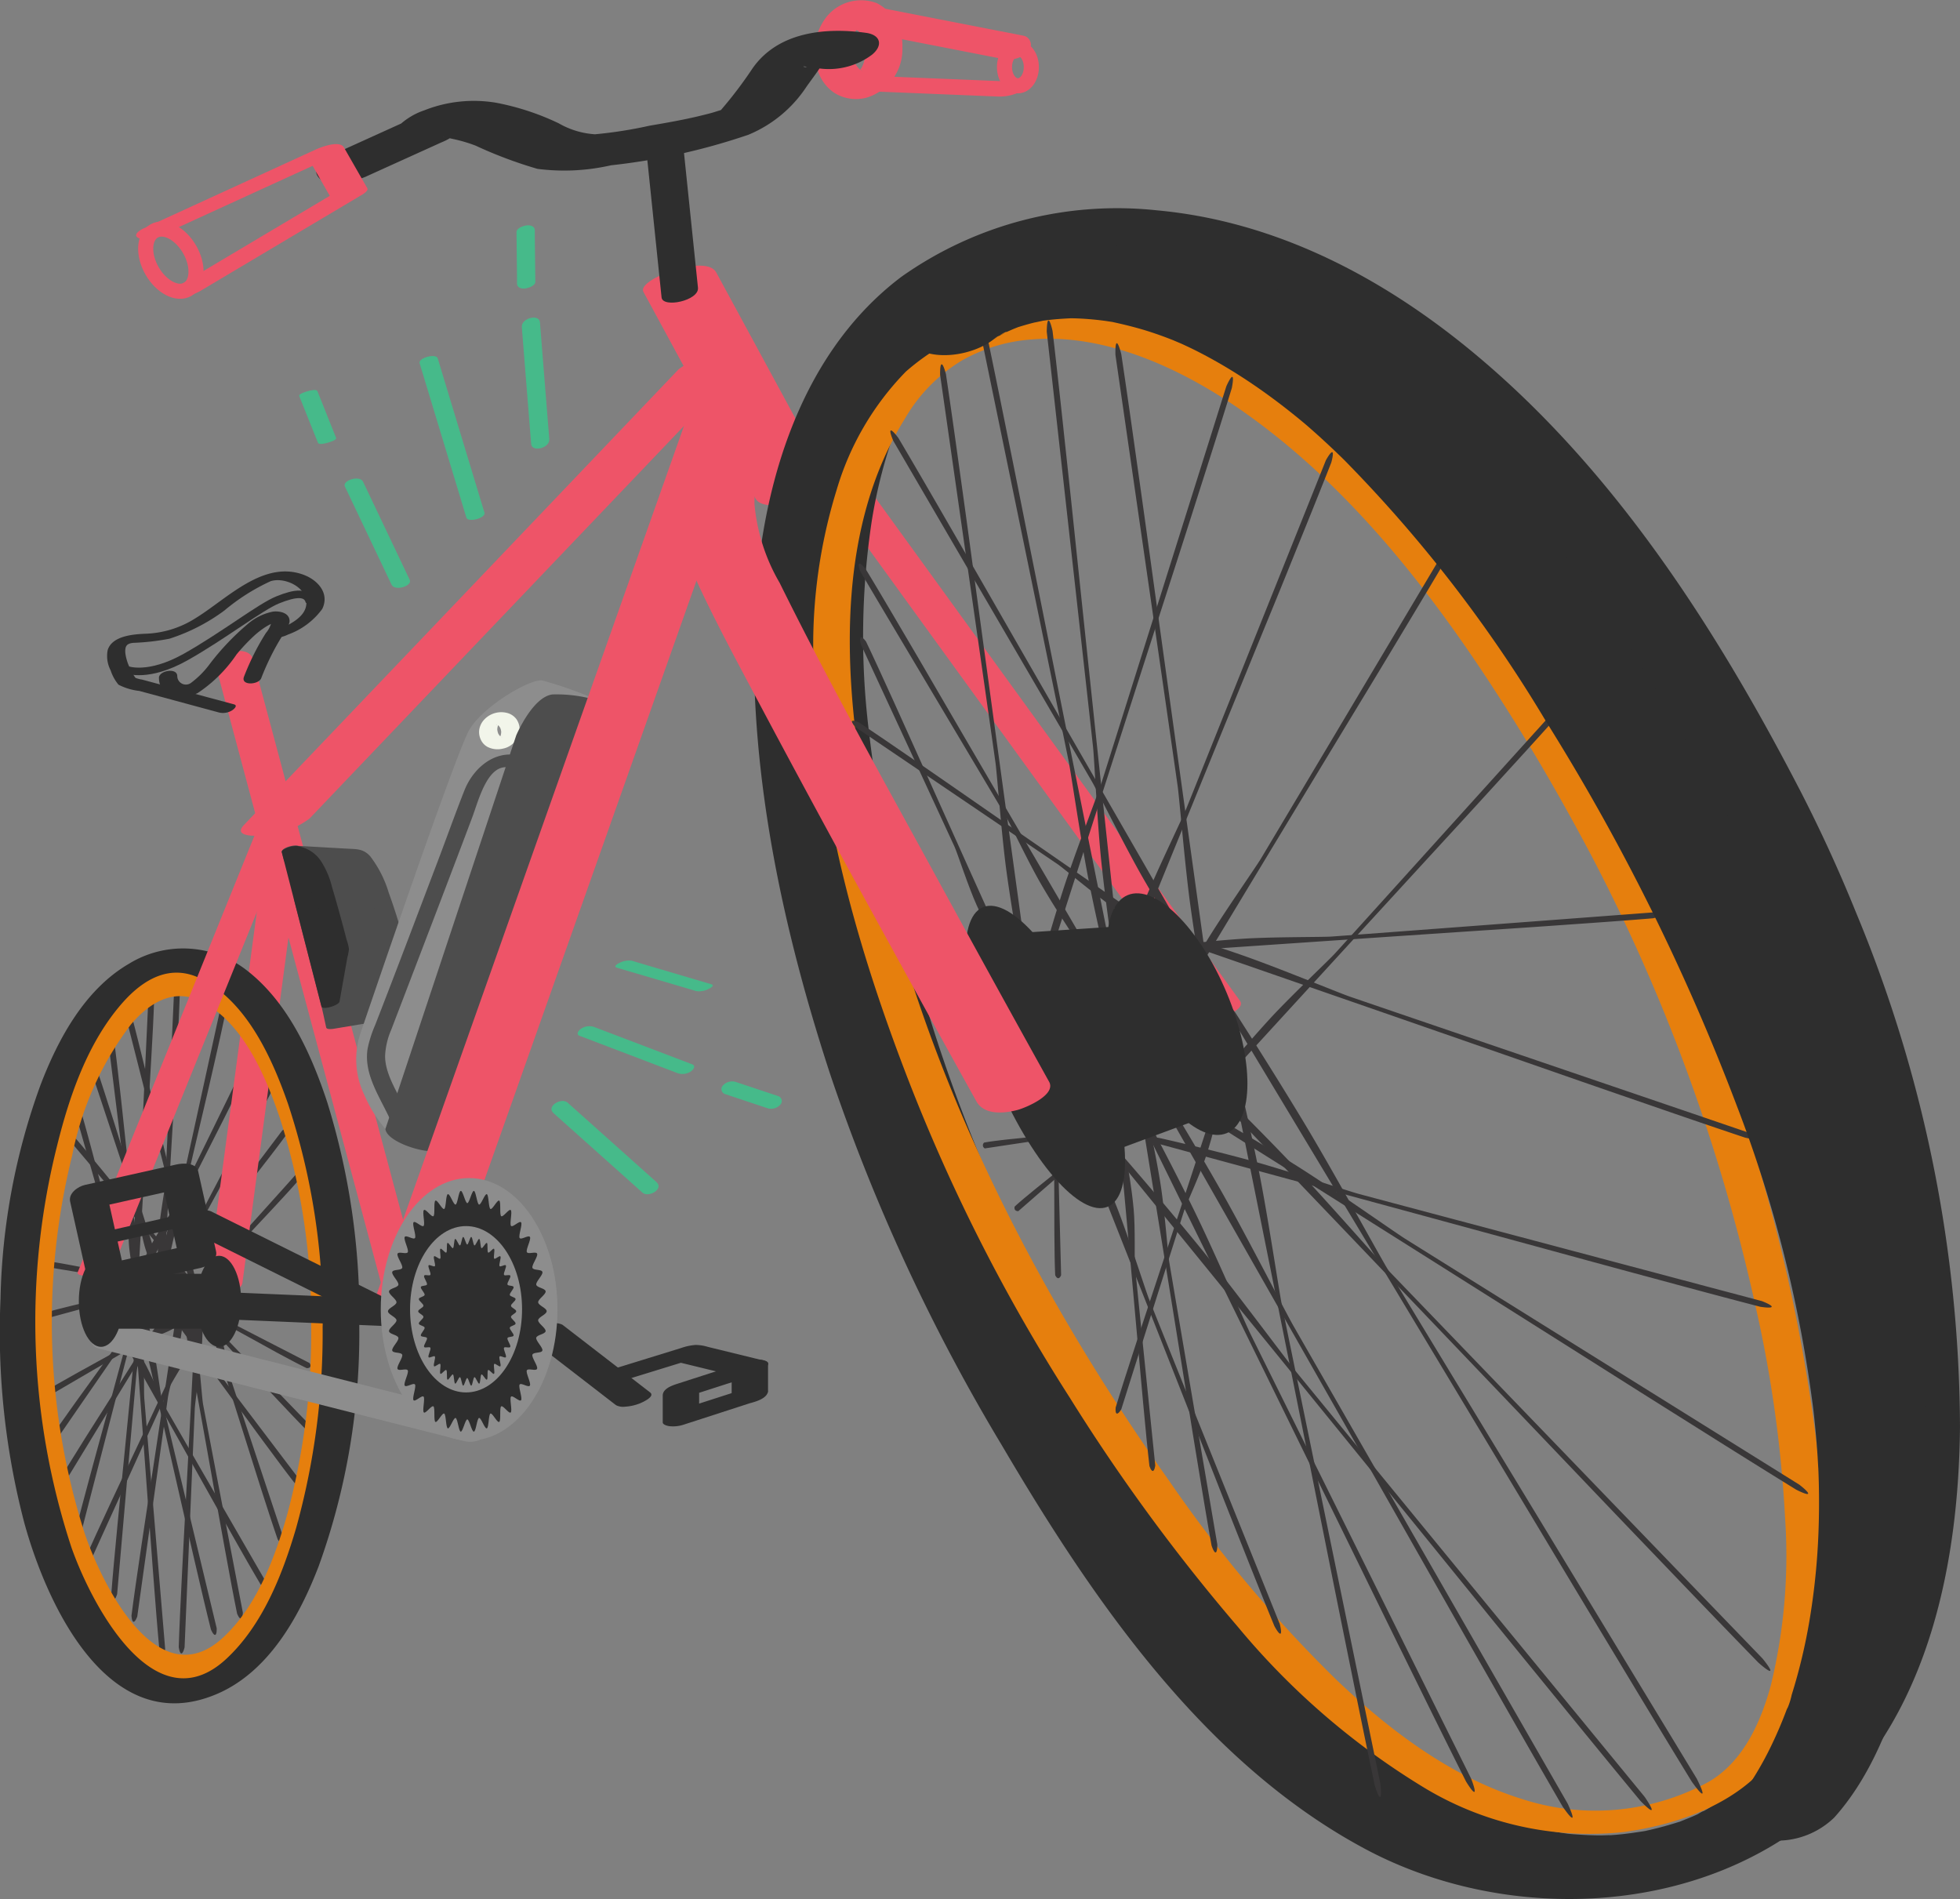 <svg xmlns="http://www.w3.org/2000/svg" xmlns:xlink="http://www.w3.org/1999/xlink" id="Group_165164" data-name="Group 165164" width="129.743" height="125.697" viewBox="0 0 129.743 125.697"><rect x="0" y="0" width="129.743" height="125.697" fill="#808080" stroke="none"/><defs><clipPath id="clip-path"><rect id="Rectangle_149097" data-name="Rectangle 149097" width="129.743" height="125.697" fill="none"></rect></clipPath></defs><g id="Group_165163" data-name="Group 165163" clip-path="url(#clip-path)"><path id="Path_23116" data-name="Path 23116" d="M65.885,38.962l8.458,11.669L87.831,69.239l3.105,4.285c.414.57,2.743-.214,2.25-.894Q88.958,66.8,84.729,60.961L71.241,42.353l-3.105-4.285c-.413-.57-2.742.214-2.25.894" transform="translate(-11.11 -6.393)" fill="#ee5468"></path><path id="Path_23117" data-name="Path 23117" d="M63.472,35.279,56.986,23.321q-.469-.864-.937-1.727c-.678-1.249-5.262.47-4.818,1.291l6.486,11.958q.469.864.937,1.727c.678,1.249,5.262-.47,4.818-1.291" transform="translate(-8.643 -3.571)" fill="#ee5468"></path><path id="Path_23118" data-name="Path 23118" d="M122.035,57a96.123,96.123,0,0,1,10.1,32.621,62.274,62.274,0,0,1,.093,14.911,41.43,41.43,0,0,1-1.322,6.532c-.286.977-.614,1.943-.992,2.888a17.757,17.757,0,0,1-1.131,2.379,22.214,22.214,0,0,1-1.548,2.437c-.258.352-.533.687-.806,1.027-.193.24.13-.146.138-.155-.089.1-.175.2-.266.293-.158.168-.316.335-.479.5q-.485.486-1.007.933c-.149.126-.3.248-.452.373-.545.456.462-.3-.128.1-.352.236-.7.475-1.066.693-.2.117-.4.219-.6.339-.3.185.372-.194.375-.193-.077-.025-.377.183-.447.216-.395.184-.8.336-1.2.5-.586.243.9-.279.087-.031-.37.115-.74.229-1.114.331q-.481.131-.967.242c-.89.2.411-.047-.254.059-.63.1-1.258.193-1.893.249-.268.023-.535.04-.8.057.875-.054-.074-.011-.28-.012-.613,0-1.223-.036-1.834-.081-.1-.007-.648-.06-.243-.017.377.04-.056-.007-.111-.016-.3-.046-.6-.09-.9-.145q-.894-.162-1.772-.4-.44-.116-.876-.249c-.121-.037-.725-.235-.324-.1-.622-.214-1.233-.464-1.835-.729a29.536,29.536,0,0,1-3.221-1.671,36.35,36.35,0,0,1-6.084-4.627,75.372,75.372,0,0,1-11.163-13.4A125.031,125.031,0,0,1,74.4,77.868a106.134,106.134,0,0,1-6.773-26.86,51.374,51.374,0,0,1,.209-13.691A32.656,32.656,0,0,1,69.53,30.9a16.91,16.91,0,0,1,1.137-2.481,22.975,22.975,0,0,1,1.692-2.692c.292-.4.6-.783.913-1.164-.341.416.093-.1.219-.239.193-.208.389-.414.591-.613.313-.308.648-.583.98-.869.431-.37-.4.288-.293.216s.191-.142.289-.209c.2-.135.4-.273.607-.4s.4-.237.6-.352c.849-.492-.794.365.012-.008.465-.215.934-.411,1.411-.6.761-.3-1.015.313-.106.037.289-.087.579-.175.871-.252.26-.068.522-.126.783-.188.695-.165-.716.124-.421.078.148-.023.294-.053.442-.077.608-.1,1.22-.163,1.835-.215.162-.014.8-.042.087-.012-.686.028-.133,0,.026,0,.352-.006.7-.01,1.056,0,.659.014,1.314.067,1.971.124.7.06-.641-.1-.134-.019.151.023.3.042.455.064q.581.087,1.157.2,1.08.212,2.14.509.572.16,1.138.342c.165.053.329.11.494.164-.752-.244-.016,0,.162.066q1.2.448,2.366.987a41.175,41.175,0,0,1,9.507,6.182,62.039,62.039,0,0,1,5.208,5.013,90.169,90.169,0,0,1,10.357,13.764c1.775,2.848,3.414,5.772,4.957,8.751.733,1.416,2.782,1.308,4.118.917.789-.231,3.829-1.461,3.108-2.853-5.522-10.658-12.27-21.186-21.6-28.925-6.021-4.993-13.081-8.7-20.956-9.422a24.729,24.729,0,0,0-16.9,4.395c-7.075,5.33-9.55,14.823-9.753,23.266-.24,10.015,1.92,20,5.018,29.479A125.178,125.178,0,0,0,76.488,98.528c5.979,10.163,13.369,20.977,24.041,26.671,9.431,5.032,22.442,4.5,30.547-2.925,6.814-6.246,8.719-16.183,8.8-25.031a89.453,89.453,0,0,0-6.906-34.1q-1.668-4.122-3.707-8.078c-.729-1.417-2.785-1.307-4.118-.917-.792.232-3.825,1.459-3.108,2.853" transform="translate(-10.134 -2.803)" fill="#2e2e2e"></path><path id="Path_23119" data-name="Path 23119" d="M116.124,60.575A119.745,119.745,0,0,1,127.17,90.811,82.884,82.884,0,0,1,129.1,104.69a36.33,36.33,0,0,1-.938,11.088c-.665,2.454-1.848,5.106-4.153,6.419a15.7,15.7,0,0,1-12.365,1.105c-4.661-1.454-8.723-4.533-12.221-7.856a88.582,88.582,0,0,1-11.1-13.2C78.537,88.407,70.785,72.662,68.012,55.809c-1.293-7.852-1.53-16.856,2.829-23.864A10.8,10.8,0,0,1,74.6,28.106a10.917,10.917,0,0,1,4.651-1.4c4.965-.412,10.1,2.016,14.182,4.916C101,37,106.757,44.8,111.574,52.609c1.64,2.661,3.178,5.383,4.643,8.143.428.8,2.756.007,2.222-1-5.084-9.575-11.111-19.132-19.309-26.367-4.61-4.068-10.194-7.6-16.449-8.2A15.151,15.151,0,0,0,70.9,28.836a18.771,18.771,0,0,0-4.577,7.815,34.848,34.848,0,0,0-1.491,12.431C65.192,58.253,67.8,67.3,71.1,75.813A118.238,118.238,0,0,0,81.736,96.727a124.771,124.771,0,0,0,11.138,15.188,49.151,49.151,0,0,0,12.3,10.629,21.192,21.192,0,0,0,13.261,2.957c3.631-.5,7.6-1.892,9.861-4.936,1.9-2.563,2.66-5.873,3.019-8.987a54.8,54.8,0,0,0-.278-12.95,112.785,112.785,0,0,0-8.928-31.281q-1.658-3.77-3.58-7.417c-.485-.918-2.839-.17-2.409.645" transform="translate(-10.937 -4.239)" fill="#e67f0d"></path><path id="Path_23120" data-name="Path 23120" d="M68.237,3.359A3.376,3.376,0,0,1,68.172,4a.763.763,0,0,0-.031.135c-.007-.14.041-.135.008-.047s-.074.205-.121.305c-.018.038-.039.076-.057.114-.089.194.113-.151.029-.042-.054.071-.1.146-.161.215a.827.827,0,0,0-.078.086c.009-.015.217-.185.083-.086-.028.021-.06.046-.087.069-.152.134.263-.131.081-.048-.267.121.258-.062.067-.015-.3.076.3-.022.044,0s.308.027.021,0c-.1-.011-.08-.079.126.035a1.206,1.206,0,0,0-.148-.056c-.093-.034-.045-.082.093.053a.819.819,0,0,0-.091-.058c-.03-.021-.06-.042-.088-.066s-.132-.149-.037-.024-.012-.015-.031-.037-.05-.061-.074-.092a2.289,2.289,0,0,1-.168-.255.992.992,0,0,0-.059-.111c.1.131.054.122.025.045-.035-.094-.071-.186-.1-.283s-.052-.2-.071-.3c-.008-.047-.014-.093-.022-.14-.033-.193,0,.173-.007-.043a3.926,3.926,0,0,1,.026-.585c.014-.106.037-.207.058-.311.029-.139-.081.219,0,.013.021-.052.037-.1.057-.155.037-.091.079-.176.121-.263s.08-.044-.047.067a.688.688,0,0,0,.068-.1c.052-.072.117-.134.169-.205.082-.113-.226.187-.063.065.037-.027.075-.055.109-.085.111-.1-.29.151-.1.065l.1-.047c0,.014-.336.1-.163.062a.76.76,0,0,0,.1-.027c-.3.114-.283.033-.172.031.047,0,.231,0,0-.008-.206-.007-.076,0-.024.007.225.023-.172-.066-.076-.023a.936.936,0,0,0,.1.037c.2.073-.123-.088-.047-.029a2.264,2.264,0,0,0,.221.164c.1.058-.125-.155-.055-.057.034.047.079.087.115.133a2.27,2.27,0,0,1,.17.252c.021.036.04.073.061.11.039.067-.079-.188,0,.013a2.842,2.842,0,0,1,.106.318,3.034,3.034,0,0,1,.07.342c0,.032.03.185.011.057s0,.142,0,.171a.948.948,0,0,0,1.13.854c.489-.047,1.324-.391,1.317-1.01A3.156,3.156,0,0,0,69,.212a2.934,2.934,0,0,0-3.532,1.174,3.765,3.765,0,0,0-.305,3.5A2.773,2.773,0,0,0,66.2,6.161a2.721,2.721,0,0,0,2.125.3A3.347,3.347,0,0,0,70.685,3.2a.946.946,0,0,0-1.13-.854c-.5.047-1.311.39-1.317,1.01" transform="translate(-10.949 0)" fill="#ee5468"></path><path id="Path_23121" data-name="Path 23121" d="M51.385,10.925q.473,4.562.946,9.125.069.657.136,1.313c.076.724,2.5.213,2.409-.645q-.473-4.563-.946-9.125l-.136-1.313c-.076-.724-2.5-.214-2.409.645" transform="translate(-8.674 -1.677)" fill="#2e2e2e"></path><path id="Path_23122" data-name="Path 23122" d="M28.5,12.092l4.434-2.009c.172-.078.344-.155.515-.234a3.807,3.807,0,0,0,1.316-.86c.165-.183-.12.109-.169.145.349-.262-.4.2-.451.224-.211.086-.438.1-.649.17.137-.048.216.049.116-.015-.129-.083.471.071.652.107a9.949,9.949,0,0,1,1.466.433,28.967,28.967,0,0,0,4.094,1.538,13.87,13.87,0,0,0,4.867-.234,42.342,42.342,0,0,0,9.1-2.022A8.49,8.49,0,0,0,57.633,6.16c.4-.567.857-1.15,1.206-1.746.042-.071.044-.022.032-.043q.347-.272-.5.256l-.727.206c-.066.078-.5-.093.122.021.261.047.532.066.795.1a4.753,4.753,0,0,0,3.406-.913c.744-.6.6-1.316-.389-1.452-2.709-.373-5.831-.064-7.518,2.359A27.577,27.577,0,0,1,52,7.667c-.148.165,0-.011.018.026,0-.013.241-.1-.032,0-.049.019-.347.135-.052.027s-.411.122-.527.154c-.283.078-.569.149-.854.218-1.051.251-2.046.429-3.3.642a28.786,28.786,0,0,1-3.617.569,5.5,5.5,0,0,1-2.4-.726,16.91,16.91,0,0,0-4.12-1.357,8.9,8.9,0,0,0-4.786.5A4.572,4.572,0,0,0,30.329,9.07l1.313-.858-4.949,2.243c-.544.247-2,.927-1.344,1.714.592.712,2.513.214,3.155-.077" transform="translate(-4.251 -0.415)" fill="#2e2e2e"></path><path id="Path_23123" data-name="Path 23123" d="M79.18,2.456,70.87.835,69.67.6a1.818,1.818,0,0,0-1.7.456.618.618,0,0,0,.288,1.073l8.31,1.622,1.2.234a1.816,1.816,0,0,0,1.7-.456.618.618,0,0,0-.288-1.073" transform="translate(-11.439 -0.094)" fill="#ee5468"></path><path id="Path_23124" data-name="Path 23124" d="M68.091,7.029l8.246.338,1.187.048a3.135,3.135,0,0,0,1.7-.456c.378-.239.336-.487-.136-.507l-8.245-.337-1.187-.049a3.135,3.135,0,0,0-1.7.456c-.378.239-.337.488.135.507" transform="translate(-11.428 -1.024)" fill="#ee5468"></path><path id="Path_23125" data-name="Path 23125" d="M12.724,17.4l9.934-4.548L24.1,12.2l-1.9.148q.774,1.353,1.546,2.706.14-.185.278-.371l-9.359,5.568-1.332.792c-.41.244-.278.515.148.554a3.042,3.042,0,0,0,1.7-.456l9.36-5.568,1.332-.792c.053-.032.351-.245.278-.372L24.6,11.7c-.291-.508-1.54-.018-1.9.148L12.767,16.4l-1.44.659c-.273.125-.759.457-.289.651a2.606,2.606,0,0,0,1.686-.3" transform="translate(-1.83 -1.937)" fill="#ee5468"></path><path id="Path_23126" data-name="Path 23126" d="M12.964,97.919s0,.1-.2.159c-.154.049-.183-.18-.183-.18s-.059-1.366.019-2.753c.065-1.16.436-3.1.456-3.474.033-.584.344-7.393.5-10.847.062-1.371.076-1.671.076-1.671s.091-.325.211-.318.175.34.175.34-.028,1.023-.135,2.908c-.024.437-.069,1.355-.156,2.776-.288,4.7-.763,13.06-.763,13.06" transform="translate(-2.12 -13.308)" fill="#393738"></path><path id="Path_23127" data-name="Path 23127" d="M10.978,99.134s-.042.082-.246.06c-.16-.018-.1-.234-.1-.234s.469-1.233,1.07-2.431c.5-1,1.585-2.573,1.746-2.894.254-.505,3.141-6.412,4.606-9.41l.709-1.45s.207-.252.315-.2.03.371.03.371-.417.9-1.234,2.523c-.19.378-.581,1.173-1.2,2.4-2.061,4.05-5.691,11.264-5.691,11.264" transform="translate(-1.793 -13.938)" fill="#393738"></path><path id="Path_23128" data-name="Path 23128" d="M14.651,98.326s.022.089-.15.2c-.134.09-.226-.111-.226-.111s-.437-1.229-.749-2.515c-.261-1.076-.447-2.952-.531-3.3-.131-.543-1.731-6.838-2.543-10.033l-.393-1.544s0-.323.114-.352.262.26.262.26.259.941.682,2.69c.1.406.311,1.254.624,2.576,1.035,4.369,2.909,12.124,2.909,12.124" transform="translate(-1.698 -13.618)" fill="#393738"></path><path id="Path_23129" data-name="Path 23129" d="M10.918,98.018s0,.094-.2.155c-.154.047-.183-.176-.183-.176s-.059-1.333.019-2.686c.065-1.132.436-3.026.456-3.39.033-.57.344-7.215.5-10.586.062-1.338.076-1.63.076-1.63s.091-.318.211-.311.175.332.175.332-.028,1-.135,2.839c-.024.427-.069,1.322-.156,2.709-.288,4.588-.763,12.745-.763,12.745" transform="translate(-1.774 -13.402)" fill="#393738"></path><path id="Path_23130" data-name="Path 23130" d="M10.8,98.9s.009.082-.175.168c-.145.066-.209-.125-.209-.125a23.7,23.7,0,0,1-.4-2.356c-.112-1-.042-2.72-.077-3.041-.057-.505-.783-6.372-1.152-9.349-.146-1.181-.179-1.44-.179-1.44s.041-.293.16-.306.224.263.224.263.128.879.309,2.507c.042.377.138,1.169.268,2.4C10,91.682,10.8,98.9,10.8,98.9" transform="translate(-1.453 -13.918)" fill="#393738"></path><path id="Path_23131" data-name="Path 23131" d="M11.994,98.862s.022.071-.144.185c-.13.089-.224-.068-.224-.068a19.423,19.423,0,0,1-.78-2.01c-.275-.867-.49-2.407-.578-2.685-.139-.436-1.819-5.5-2.671-8.066l-.413-1.242s-.009-.268.106-.3.263.188.263.188.269.754.716,2.162c.1.327.328,1.01.658,2.075,1.091,3.52,3.067,9.765,3.067,9.765" transform="translate(-1.213 -14.292)" fill="#393738"></path><path id="Path_23132" data-name="Path 23132" d="M9.558,100.4s.017.062-.157.16a.158.158,0,0,1-.216-.06,14.215,14.215,0,0,1-.605-1.741c-.2-.75-.286-2.082-.35-2.322-.1-.378-1.345-4.759-1.977-6.982L5.947,88.38s.013-.232.13-.263.244.163.244.163.2.653.529,1.872c.076.283.241.874.48,1.8.79,3.046,2.228,8.452,2.228,8.452" transform="translate(-1.004 -14.874)" fill="#393738"></path><path id="Path_23133" data-name="Path 23133" d="M14.007,100.463s.042.052-.075.214a.157.157,0,0,1-.224.032,15.378,15.378,0,0,1-1.317-1.391c-.513-.624-1.175-1.843-1.34-2.043-.258-.314-3.319-3.931-4.872-5.765l-.751-.888s-.089-.223,0-.3.3.055.3.055.474.531,1.306,1.546c.194.235.6.724,1.227,1.494,2.06,2.547,5.748,7.048,5.748,7.048" transform="translate(-0.91 -15.243)" fill="#393738"></path><path id="Path_23134" data-name="Path 23134" d="M11.622,101.939s.04.007.035.2c0,.153-.107.176-.107.176a5.942,5.942,0,0,1-1.183-.087,12.858,12.858,0,0,1-1.422-.537c-.247-.047-3.129-.524-4.592-.765l-.708-.116a.261.261,0,0,1-.1-.217c.022-.118.175-.163.175-.163s.436.053,1.232.2c.185.036.572.1,1.17.224,1.979.4,5.5,1.077,5.5,1.077" transform="translate(-0.598 -16.954)" fill="#393738"></path><path id="Path_23135" data-name="Path 23135" d="M11.191,102.287s.039-.01.116.17c.06.141-.023.205-.023.205a5.747,5.747,0,0,1-1.093.406,12.352,12.352,0,0,1-1.49.1c-.239.058-3.01.811-4.415,1.193l-.68.185s-.152-.037-.181-.155a.261.261,0,0,1,.089-.221s.411-.13,1.184-.32c.18-.044.554-.143,1.138-.278,1.932-.449,5.357-1.283,5.357-1.283" transform="translate(-0.577 -17.267)" fill="#393738"></path><path id="Path_23136" data-name="Path 23136" d="M13.143,104.312s.051-.028.185.118a.157.157,0,0,1,0,.219,11.773,11.773,0,0,1-1.389.933c-.614.345-1.78.7-1.977.81-.31.174-3.882,2.258-5.695,3.316l-.876.512s-.21.034-.269-.071.08-.267.08-.267.528-.329,1.527-.889c.232-.13.714-.408,1.472-.825,2.5-1.376,6.938-3.856,6.938-3.856" transform="translate(-0.525 -17.608)" fill="#393738"></path><path id="Path_23137" data-name="Path 23137" d="M11.115,102.5s.037-.052.224.02a.157.157,0,0,1,.091.2,14.355,14.355,0,0,1-.959,1.578c-.452.633-1.426,1.55-1.572,1.753-.228.32-2.82,4.077-4.135,5.985l-.636.922s-.188.138-.286.068-.029-.293-.029-.293.375-.575,1.109-1.6c.17-.239.522-.744,1.081-1.517,1.852-2.554,5.112-7.117,5.112-7.117" transform="translate(-0.64 -17.299)" fill="#393738"></path><path id="Path_23138" data-name="Path 23138" d="M12.541,102.814s.041-.065.236-.012c.153.041.091.218.091.218a20.368,20.368,0,0,1-1.054,1.935c-.494.787-1.548,1.977-1.706,2.229-.249.4-3.085,5.053-4.523,7.415l-.7,1.143s-.2.185-.3.121-.023-.326-.023-.326.411-.709,1.213-1.988c.186-.3.57-.923,1.182-1.884,2.022-3.179,5.585-8.85,5.585-8.85" transform="translate(-0.765 -17.35)" fill="#393738"></path><path id="Path_23139" data-name="Path 23139" d="M10.711,100.978s.024-.088.229-.106c.161-.014.145.207.145.207s-.208,1.29-.553,2.571c-.289,1.071-1.028,2.81-1.12,3.154-.145.54-1.771,6.843-2.6,10.042l-.4,1.547s-.152.286-.268.254-.1-.355-.1-.355.226-.951.7-2.692c.109-.4.33-1.253.692-2.564,1.194-4.338,3.28-12.057,3.28-12.057" transform="translate(-1.02 -17.028)" fill="#393738"></path><path id="Path_23140" data-name="Path 23140" d="M14.849,103.353s.041-.087.248-.073c.161.012.1.237.1.237s-.455,1.3-1.046,2.56c-.494,1.057-1.563,2.73-1.721,3.069-.249.534-3.081,6.767-4.518,9.929L7.22,120.6s-.205.27-.315.219-.035-.382-.035-.382.409-.944,1.211-2.662c.186-.4.57-1.238,1.182-2.531,2.024-4.277,5.586-11.9,5.586-11.9" transform="translate(-1.155 -17.434)" fill="#393738"></path><path id="Path_23141" data-name="Path 23141" d="M10.972,100.505s.011-.111.211-.18c.158-.053.174.217.174.217s-.018,1.6-.174,3.221c-.13,1.356-.61,3.617-.652,4.051-.066.683-.76,8.642-1.111,12.681-.14,1.6-.17,1.952-.17,1.952s-.109.378-.229.367-.155-.4-.155-.4.086-1.2.3-3.4c.049-.512.145-1.583.312-3.245.553-5.494,1.5-15.262,1.5-15.262" transform="translate(-1.496 -16.934)" fill="#393738"></path><path id="Path_23142" data-name="Path 23142" d="M13.709,102.444s.017-.111.22-.169c.16-.045.162.225.162.225s-.1,1.6-.34,3.207c-.2,1.346-.8,3.578-.861,4.01-.1.679-1.205,8.586-1.765,12.6-.222,1.592-.27,1.94-.27,1.94s-.129.372-.249.354-.134-.411-.134-.411.147-1.19.473-3.378c.076-.508.227-1.573.48-3.223.835-5.455,2.284-15.155,2.284-15.155" transform="translate(-1.768 -17.264)" fill="#393738"></path><path id="Path_23143" data-name="Path 23143" d="M10.422,101.32s-.01-.127.175-.24c.145-.088.21.211.21.211s.271,1.8.411,3.639c.116,1.542.052,4.162.09,4.656.059.777.813,9.816,1.2,14.4l.185,2.218s-.039.443-.16.452-.226-.423-.226-.423-.131-1.357-.321-3.862c-.044-.582-.143-1.8-.278-3.691-.449-6.253-1.283-17.364-1.283-17.364" transform="translate(-1.759 -17.06)" fill="#393738"></path><path id="Path_23144" data-name="Path 23144" d="M15.444,102.58s.006-.121.2-.2c.155-.066.183.224.183.224s.047,1.725-.042,3.479c-.075,1.467-.461,3.929-.485,4.4-.038.74-.4,9.351-.589,13.721-.073,1.734-.089,2.113-.089,2.113s-.094.413-.214.407-.172-.426-.172-.426.037-1.294.158-3.679c.028-.554.08-1.714.178-3.513.327-5.948.869-16.522.869-16.522" transform="translate(-2.404 -17.28)" fill="#393738"></path><path id="Path_23145" data-name="Path 23145" d="M10.468,102.266s-.027-.116.14-.25c.131-.1.236.163.236.163s.514,1.622.9,3.311c.326,1.411.622,3.85.726,4.3.165.712,2.147,8.975,3.153,13.168l.487,2.028s.022.417-.1.445-.281-.357-.281-.357-.316-1.237-.845-3.531c-.123-.533-.388-1.646-.781-3.379-1.3-5.728-3.643-15.9-3.643-15.9" transform="translate(-1.767 -17.217)" fill="#393738"></path><path id="Path_23146" data-name="Path 23146" d="M14.355,103.538s-.019-.106.156-.222c.137-.091.224.153.224.153s.406,1.475.684,3.007c.233,1.281.369,3.489.444,3.9.117.646,1.554,8.147,2.282,11.954.29,1.51.353,1.841.353,1.841s0,.377-.124.4-.257-.329-.257-.329-.234-1.124-.612-3.205c-.088-.484-.279-1.494-.558-3.066-.921-5.2-2.594-14.43-2.594-14.43" transform="translate(-2.423 -17.437)" fill="#393738"></path><path id="Path_23147" data-name="Path 23147" d="M9.151,105.531s-.049-.087.081-.249c.1-.127.255.06.255.06s.816,1.171,1.529,2.436c.6,1.057,1.374,2.969,1.565,3.307.3.534,3.861,6.7,5.667,9.831l.874,1.514s.106.336,0,.4-.337-.205-.337-.205-.551-.918-1.52-2.636c-.224-.4-.7-1.231-1.427-2.532-2.4-4.3-6.689-11.921-6.689-11.921" transform="translate(-1.543 -17.765)" fill="#393738"></path><path id="Path_23148" data-name="Path 23148" d="M16.053,103.52s-.026-.081.139-.2c.128-.095.229.085.229.085s.495,1.1.868,2.274c.312.977.59,2.707.69,3.021.157.494,2.056,6.21,3.02,9.111l.466,1.4s.02.3-.1.337-.273-.219-.273-.219-.3-.853-.81-2.443c-.118-.369-.372-1.14-.747-2.341-1.243-3.973-3.487-11.024-3.487-11.024" transform="translate(-2.71 -17.436)" fill="#393738"></path><path id="Path_23149" data-name="Path 23149" d="M12.514,103.183s-.047-.063.072-.226c.094-.129.238,0,.238,0a21.3,21.3,0,0,1,1.443,1.728c.564.764,1.3,2.207,1.485,2.452.284.385,3.649,4.824,5.355,7.076l.826,1.09s.1.259,0,.332-.316-.1-.316-.1-.52-.656-1.435-1.9c-.214-.288-.664-.887-1.35-1.829-2.266-3.111-6.323-8.619-6.323-8.619" transform="translate(-2.111 -17.37)" fill="#393738"></path><path id="Path_23150" data-name="Path 23150" d="M13.375,102.063s-.047-.05.057-.222a.158.158,0,0,1,.224-.042,16.488,16.488,0,0,1,1.455,1.352c.573.61,1.349,1.818,1.533,2.013.289.308,3.7,3.839,5.434,5.631l.838.866s.11.223.022.306-.3-.042-.3-.042-.526-.518-1.457-1.509c-.216-.23-.674-.707-1.371-1.46-2.306-2.49-6.431-6.891-6.431-6.891" transform="translate(-2.256 -17.179)" fill="#393738"></path><path id="Path_23151" data-name="Path 23151" d="M14.552,103.537s-.042-.022.017-.21a.159.159,0,0,1,.166-.13,7.983,7.983,0,0,1,1.267.531,17.327,17.327,0,0,1,1.4,1.056c.256.139,3.268,1.688,4.8,2.474l.739.38s.11.142.052.249-.236.091-.236.091-.461-.216-1.287-.663c-.191-.1-.6-.314-1.215-.657-2.047-1.135-5.7-3.12-5.7-3.12" transform="translate(-2.454 -17.42)" fill="#393738"></path><path id="Path_23152" data-name="Path 23152" d="M14.1,102.5s-.041.045-.214-.052a.158.158,0,0,1-.069-.21,12.794,12.794,0,0,1,1.081-1.36c.5-.537,1.529-1.262,1.69-1.433.251-.27,3.123-3.462,4.58-5.081l.7-.783s.194-.1.283-.022,0,.285,0,.285-.418.491-1.228,1.362c-.189.2-.577.63-1.194,1.282C17.7,98.649,14.1,102.5,14.1,102.5" transform="translate(-2.33 -15.789)" fill="#393738"></path><path id="Path_23153" data-name="Path 23153" d="M12.726,101.007s-.042.055-.229-.021a.159.159,0,0,1-.076-.216,16.648,16.648,0,0,1,1.116-1.66c.517-.666,1.6-1.629,1.761-1.843.261-.336,3.238-4.287,4.748-6.292l.731-.97s.2-.145.3-.071.006.308.006.308-.433.6-1.273,1.687c-.2.251-.6.782-1.238,1.594-2.115,2.686-5.845,7.483-5.845,7.483" transform="translate(-2.094 -15.178)" fill="#393738"></path><path id="Path_23154" data-name="Path 23154" d="M12.92,100.087s-.037.069-.236.031c-.156-.03-.1-.214-.1-.214a21.352,21.352,0,0,1,.95-2.048c.451-.839,1.444-2.13,1.588-2.4.228-.423,2.815-5.375,4.129-7.888l.635-1.216s.192-.2.3-.146.042.33.042.33-.372.752-1.107,2.115c-.17.317-.521.982-1.081,2.007-1.853,3.389-5.114,9.428-5.114,9.428" transform="translate(-2.122 -14.55)" fill="#393738"></path><path id="Path_23155" data-name="Path 23155" d="M13,98.191s-.021.09-.225.116c-.16.022-.151-.2-.151-.2s.162-1.312.463-2.622c.252-1.095.93-2.883,1.011-3.233.127-.552,1.534-6.99,2.247-10.256.283-1.3.344-1.579.344-1.579s.142-.3.26-.268.117.354.117.354-.194.971-.6,2.75c-.095.413-.287,1.28-.6,2.621C14.816,90.3,13,98.191,13,98.191" transform="translate(-2.131 -13.529)" fill="#393738"></path><path id="Path_23156" data-name="Path 23156" d="M23.732,58.909l9.727-10.2L48.953,32.468,52.5,28.754c.715-.75-.646-.742-1.114-.7a5.687,5.687,0,0,0-3.23,1.126l-9.727,10.2L22.931,55.623l-3.543,3.714c-.716.751.646.743,1.114.7a5.7,5.7,0,0,0,3.23-1.128" transform="translate(-3.238 -4.733)" fill="#ee5468"></path><path id="Path_23157" data-name="Path 23157" d="M42.068,106.322l5.069,3.914.724.559a1.053,1.053,0,0,0,.62.1,3.17,3.17,0,0,0,.939-.207c.162-.064,1.066-.456.7-.736l-5.069-3.914-.724-.559a1.052,1.052,0,0,0-.62-.1,3.16,3.16,0,0,0-.938.207c-.162.064-1.066.456-.7.736" transform="translate(-7.087 -17.788)" fill="#2e2e2e"></path><path id="Path_23158" data-name="Path 23158" d="M58.416,110.141l-3.99,1.285-.572.184,1.335.166V110l-1.073.811,3.989-1.285.573-.184-1.335-.166v1.779c0,.168.352.238.445.251a2.3,2.3,0,0,0,.89-.086c.375-.107,1.073-.327,1.073-.811v-1.778c0-.166-.353-.241-.445-.251a2.22,2.22,0,0,0-.89.085l-3.99,1.285-.572.185c-.37.119-1.074.323-1.074.811v1.778c0,.166.353.241.446.251a2.223,2.223,0,0,0,.89-.085L58.1,111.3l.573-.185a2.585,2.585,0,0,0,.813-.371c.113-.089.308-.266.26-.441-.115-.428-1.086-.246-1.335-.165" transform="translate(-8.91 -18.276)" fill="#2e2e2e"></path><path id="Path_23159" data-name="Path 23159" d="M49.545,109.411,53.8,108.1l-1.1.057,4.1,1a2.534,2.534,0,0,0,1.691-.281c.218-.115.824-.591.268-.727L55,107.23a2.9,2.9,0,0,0-.818-.129,3.7,3.7,0,0,0-.947.2l-2.161.668-1.769.546c-.276.086-1.179.337-1.085.77.089.408,1.119.187,1.324.124" transform="translate(-8.139 -18.079)" fill="#2e2e2e"></path><path id="Path_23160" data-name="Path 23160" d="M17.241,53.024l3.836,14.33Q24.138,78.781,27.2,90.208l1.411,5.266c.285,1.062,2.694.421,2.409-.646Q29.1,87.664,27.178,80.5q-3.06-11.428-6.118-22.855l-1.411-5.265c-.283-1.062-2.695-.421-2.408.645" transform="translate(-2.906 -8.75)" fill="#ee5468"></path><path id="Path_23161" data-name="Path 23161" d="M23.16,67.668l4.1.232s.7,0,1.547,2.165A38.523,38.523,0,0,1,30.2,74.472l-.851,4.252-3.247.541-.308-1.391Z" transform="translate(-3.91 -11.423)" fill="#4d4d4d"></path><path id="Path_23162" data-name="Path 23162" d="M22.651,67.876l2.721.154c.438.025.876.048,1.313.075.129.007.007-.007.011-.006a.975.975,0,0,1,.249.156,5.041,5.041,0,0,1,1.213,2.117c.383.995.709,2.013,1,3.038q.123.434.237.869a2.208,2.208,0,0,1,.061.24c.017.119.015-.056.014.029a6.669,6.669,0,0,1-.224,1.119q-.309,1.55-.619,3.1l.7-.347-3.247.541.5.088c-.744-3.35-1.667-6.66-2.522-9.983l-.416-1.616c-.077-.3-1.284.012-1.2.323l2.536,9.844c.15.581.272,1.169.4,1.755.035.156.406.1.5.087l3.247-.541c.166-.028.658-.133.7-.347l.569-2.842c.086-.431.219-.88.263-1.319a2.548,2.548,0,0,0-.175-.917c-.28-1.024-.6-2.039-.962-3.036a7.523,7.523,0,0,0-1.216-2.4c-.452-.521-.912-.485-1.55-.52l-3.326-.189a1.293,1.293,0,0,0-.851.229c-.157.139-.186.287.081.3" transform="translate(-3.786 -11.365)" fill="#4d4d4d"></path><path id="Path_23163" data-name="Path 23163" d="M18.817,96.488,22.062,72.15l.466-3.5c.035-.263-2.312-.075-2.409.645Q18.5,81.468,16.874,93.636l-.466,3.5c-.035.264,2.312.075,2.409-.645" transform="translate(-2.77 -11.57)" fill="#ee5468"></path><path id="Path_23164" data-name="Path 23164" d="M16.922,54.3,13.1,53.272l-2.256-.61a2.04,2.04,0,0,1-.473-.128c-.068-.042.095.073.034.01a2.143,2.143,0,0,1-.277-.481,3.138,3.138,0,0,1-.394-1.16c-.032-.46.09-.624.515-.672a15.7,15.7,0,0,0,2.4-.273,12.525,12.525,0,0,0,3.638-1.865,13.612,13.612,0,0,1,3.065-1.944c.948-.3,2.469.427,2.362,1.544-.086.9-1.229,1.365-1.934,1.72-.2.1-.311.248-.125.4s.677-.045.848-.131a4.831,4.831,0,0,0,2.269-1.7c.5-1.045-.309-1.918-1.258-2.265-2.667-.972-5.076,1.627-7.137,2.884a6.542,6.542,0,0,1-3.34,1.027c-.808.036-2.184.15-2.47,1.079a2.041,2.041,0,0,0,.194,1.342,2.863,2.863,0,0,0,.52.95,3.942,3.942,0,0,0,1.374.413l5.29,1.431A1.144,1.144,0,0,0,16.8,54.7c.11-.069.411-.322.125-.4" transform="translate(-1.438 -7.68)" fill="#2e2e2e"></path><path id="Path_23165" data-name="Path 23165" d="M20.817,100.852a45.982,45.982,0,0,1-1.623,12.55c-.806,2.8-1.99,5.935-4.168,7.977-4.353,4.082-8.062-3.5-9.2-6.846a45.963,45.963,0,0,1-.831-25.021,20.992,20.992,0,0,1,3.9-8.688c1.224-1.433,2.838-2.429,4.67-1.5,2.75,1.4,4.229,4.924,5.163,7.664a43.54,43.54,0,0,1,2.087,13.861c0,1.268,2.445.915,2.441-.179a45.837,45.837,0,0,0-1.936-13.767c-.972-3.046-2.414-6.364-5-8.385a6.218,6.218,0,0,0-7.1-.436C6.474,79.709,4.84,82.82,3.757,85.713A42.111,42.111,0,0,0,1.329,98.969,48.112,48.112,0,0,0,2.8,113.16c1.342,4.959,5.115,13.535,11.765,10.678,3.2-1.376,5.073-4.933,6.229-8.025a43.708,43.708,0,0,0,2.462-15.139c0-1.268-2.437-.917-2.441.179" transform="translate(-0.218 -13.028)" fill="#e67f0d"></path><path id="Path_23166" data-name="Path 23166" d="M44.529,55.571a25.592,25.592,0,0,0-3.866-1.391c-.85-.077-3.866,1.7-4.794,3.247S28.6,77.685,28.6,77.685a5.455,5.455,0,0,0,.309,3.943A8.764,8.764,0,0,0,30.3,83.87Z" transform="translate(-4.788 -9.145)" fill="#8d8d8d"></path><path id="Path_23167" data-name="Path 23167" d="M39.618,58a.99.99,0,0,1-.05.3l.037-.1a.909.909,0,0,1-.124.233l.074-.1a.809.809,0,0,1-.07.081c-.007.007-.028.021-.031.03,0-.015.121-.091.049-.045l-.043.03c-.06.042.08-.045.079-.045a.174.174,0,0,0-.047.022c-.048.026.176-.052.088-.032l-.041.011c.187-.062.147-.021.091-.017a.282.282,0,0,0-.053,0s.16.007.089,0c-.016,0-.037-.006-.053-.006-.046,0,.141.037.066.011-.033-.011-.066-.021-.1-.034l.115.05a.8.8,0,0,1-.177-.111l.085.072a.851.851,0,0,1-.2-.254l.047.093a.947.947,0,0,1-.092-.354l0,.1a.967.967,0,0,1,.049-.347l-.037.1a.91.91,0,0,1,.125-.233c-.025.033-.05.067-.074.1a.927.927,0,0,1,.07-.081c.007-.007.027-.02.031-.029,0,.015-.121.091-.049.045l.043-.03c.059-.042-.08.045-.08.045a.174.174,0,0,0,.047-.022c.048-.026-.175.052-.088.032l.041-.011c-.187.062-.147.021-.091.017a.271.271,0,0,0,.053,0s-.16-.007-.089,0a.382.382,0,0,0,.053,0c.046,0-.141-.037-.065-.01.032.011.066.021.1.034l-.114-.05a.776.776,0,0,1,.176.111l-.084-.072a.858.858,0,0,1,.2.254L39.53,57.7a.916.916,0,0,1,.092.353l0-.1c0,.016,0,.032,0,.048a.283.283,0,0,0,.137.269.667.667,0,0,0,.406.074.935.935,0,0,0,.454-.161c.087-.066.219-.175.218-.3a1.2,1.2,0,0,0-.2-.694,1.125,1.125,0,0,0-.556-.407,1.548,1.548,0,0,0-1.64.478,1.24,1.24,0,0,0-.283.665,1.193,1.193,0,0,0,.154.692,1.013,1.013,0,0,0,.43.408,1.476,1.476,0,0,0,.982.1,1.374,1.374,0,0,0,1.115-1.238.28.28,0,0,0-.137-.269.662.662,0,0,0-.406-.074.938.938,0,0,0-.455.161c-.089.067-.215.174-.217.3" transform="translate(-6.44 -9.572)" fill="#f2f5ea"></path><path id="Path_23168" data-name="Path 23168" d="M30.694,84.054,39.354,58s1.082-2.552,2.4-2.706a9.143,9.143,0,0,1,3.17.465L35.178,84.441s-.541,1.082-1.469,1.082-2.938-.7-3.016-1.469" transform="translate(-5.181 -9.329)" fill="#4d4d4d"></path><path id="Path_23169" data-name="Path 23169" d="M34.256,91.076q3.613-10.212,7.227-20.424,5.749-16.249,11.5-32.5L55.6,30.766c.293-.828-1.593-.546-1.933-.487-.712.124-2.521.482-2.82,1.327L43.616,52.03l-11.5,32.5L29.5,91.915c-.293.828,1.593.546,1.933.487.712-.124,2.521-.482,2.82-1.327" transform="translate(-4.975 -5.095)" fill="#ee5468"></path><path id="Path_23170" data-name="Path 23170" d="M39.458,60.2c-1.711-.512-3.192.76-3.785,2.265-.61,1.546-1.167,3.115-1.758,4.67-1.376,3.622-2.744,7.249-4.15,10.86a7.859,7.859,0,0,0-.494,1.542c-.274,1.652.746,3.125,1.424,4.566.237.5,1.425.148,1.2-.323-.536-1.139-1.485-2.483-1.47-3.764a4.9,4.9,0,0,1,.4-1.7q.63-1.641,1.258-3.282c1.378-3.6,2.759-7.2,4.116-10.807.421-1.119,1.041-3.7,2.551-3.251.49.146,1.421-.564.7-.779" transform="translate(-4.933 -10.143)" fill="#4d4d4d"></path><path id="Path_23171" data-name="Path 23171" d="M12.661,53.083c-.015,1.327,1.651,1.458,2.562,1.007A9.316,9.316,0,0,0,17.8,51.528a12.918,12.918,0,0,1,1.191-1.259,5.9,5.9,0,0,1,.7-.537c.119-.076.24-.142.364-.209.2-.111.022,0,.027-.041a1.723,1.723,0,0,1-.347.64q-.288.455-.546.928a17.069,17.069,0,0,0-.9,1.956c-.238.612.966.547,1.141.1a16.981,16.981,0,0,1,.9-1.955q.257-.473.545-.928a2.063,2.063,0,0,0,.427-.835c.053-.6-.641-.744-1.094-.688a3.634,3.634,0,0,0-1.67.82,16.818,16.818,0,0,0-2.489,2.611,5.975,5.975,0,0,1-1.278,1.294.57.57,0,0,1-.9-.451c.007-.584-1.209-.376-1.214.113" transform="translate(-2.137 -8.218)" fill="#2e2e2e"></path><path id="Path_23172" data-name="Path 23172" d="M10.136,52.328s1.391.541,3.866-.85,4.949-3.325,6.108-3.789,1.933-.542,2.088.155" transform="translate(-1.711 -7.99)" fill="none" stroke="#2e2e2e" stroke-miterlimit="10" stroke-width="0.5"></path><path id="Path_23173" data-name="Path 23173" d="M21.357,100.6A48.14,48.14,0,0,1,19.6,113.9c-.9,3.07-2.218,6.418-4.611,8.645-4.775,4.444-8.97-3.688-10.264-7.38a47.831,47.831,0,0,1-.941-26.6c.815-3.292,2.029-6.819,4.3-9.411,1.41-1.607,3.222-2.661,5.291-1.583,2.986,1.556,4.632,5.215,5.684,8.225a45.409,45.409,0,0,1,2.3,14.8c0,1.15,2.43.716,2.426-.236a47.319,47.319,0,0,0-2.125-14.655c-1.07-3.244-2.661-6.748-5.479-8.844a6.854,6.854,0,0,0-7.644-.318c-2.921,1.7-4.689,4.972-5.857,8.029A43.732,43.732,0,0,0,.034,98.732,49.893,49.893,0,0,0,1.6,113.517c1.475,5.4,5.591,14.415,12.752,11.362,3.443-1.467,5.482-5.163,6.753-8.487a45.289,45.289,0,0,0,2.676-16.023c0-1.15-2.423-.717-2.426.236" transform="translate(0 -12.752)" fill="#2e2e2e"></path><path id="Path_23174" data-name="Path 23174" d="M7.8,104.277l20.773.879,2.964.126a1.581,1.581,0,0,0,1.568-.74.755.755,0,0,0-.737-1.022l-20.773-.879-2.964-.126a1.582,1.582,0,0,0-1.568.74.755.755,0,0,0,.737,1.022" transform="translate(-1.183 -17.305)" fill="#2e2e2e"></path><path id="Path_23175" data-name="Path 23175" d="M18.177,65.556q-5.245,12.96-10.49,25.921l-1.5,3.693c-.175.432,2.123.216,2.378-.416l10.491-25.92q.747-1.846,1.494-3.693c.175-.433-2.122-.216-2.378.416" transform="translate(-1.044 -10.958)" fill="#ee5468"></path><path id="Path_23176" data-name="Path 23176" d="M23.16,67.668s1.313.077,1.933,2.011,1.314,4.716,1.314,4.716l-.618,3.479Z" transform="translate(-3.91 -11.423)" fill="#2e2e2e"></path><path id="Path_23177" data-name="Path 23177" d="M22.644,67.853c-.178-.012.07.017.123.037a2.125,2.125,0,0,1,.471.233,3.106,3.106,0,0,1,1.13,1.667c.46,1.373.819,2.787,1.179,4.188a2.237,2.237,0,0,1,.125.587,7.542,7.542,0,0,1-.194,1.09q-.207,1.165-.415,2.332.6-.162,1.2-.323-1.152-4.475-2.3-8.949l-.324-1.258c-.063-.247-1.27.066-1.2.323q1.153,4.473,2.3,8.949.162.627.324,1.258c.069.267,1.16-.069,1.2-.323l.309-1.741q.106-.6.213-1.2a2.723,2.723,0,0,0,.1-.544,3.222,3.222,0,0,0-.157-.618q-.2-.782-.416-1.562c-.175-.638-.354-1.274-.545-1.907a5.567,5.567,0,0,0-.741-1.736,2.256,2.256,0,0,0-1.6-.98,1.459,1.459,0,0,0-.852.229c-.178.131-.178.227.066.244" transform="translate(-3.787 -11.372)" fill="#2e2e2e"></path><ellipse id="Ellipse_6" data-name="Ellipse 6" cx="0.889" cy="1.237" rx="0.889" ry="1.237" transform="translate(66.492 3.204)" fill="none" stroke="#ee5468" stroke-miterlimit="10" stroke-width="1"></ellipse><path id="Path_23178" data-name="Path 23178" d="M14.508,19.586c.615,1.066.559,2.25-.126,2.645s-1.738-.148-2.353-1.214-.559-2.25.126-2.646S13.893,18.521,14.508,19.586Z" transform="translate(-1.958 -3.08)" fill="none" stroke="#ee5468" stroke-miterlimit="10" stroke-width="1"></path><path id="Path_23179" data-name="Path 23179" d="M18.612,103.011c0,1.666-.657,3.016-1.469,3.016s-1.47-1.35-1.47-3.016S16.331,100,17.144,100s1.469,1.35,1.469,3.016" transform="translate(-2.646 -16.88)" fill="#2e2e2e"></path><path id="Path_23180" data-name="Path 23180" d="M7.715,107.021l21.079,5.337,3.045.771a1.634,1.634,0,0,0,1.7-.456.745.745,0,0,0-.327-1.221l-21.08-5.337-3.044-.771a1.635,1.635,0,0,0-1.7.456.745.745,0,0,0,.327,1.221" transform="translate(-1.215 -17.772)" fill="#8d8d8d"></path><path id="Path_23181" data-name="Path 23181" d="M88.151,67.441a.532.532,0,0,1-.152.393c-.137.144-.232-.352-.232-.352s-.454-2.972-.78-6.022c-.273-2.549-.473-6.879-.56-7.7-.137-1.286-1.807-16.239-2.654-23.826-.337-3.011-.411-3.67-.411-3.67s0-.731.116-.745.269.7.269.7.268,2.243.712,6.388c.1.963.325,2.977.652,6.105,1.081,10.343,3.04,28.722,3.04,28.722" transform="translate(-14.072 -4.308)" fill="#393738"></path><path id="Path_23182" data-name="Path 23182" d="M82.944,69.942a.529.529,0,0,1-.3.3c-.183.075-.071-.414-.071-.414s.78-2.88,1.707-5.78c.775-2.424,2.331-6.433,2.581-7.211.391-1.222,4.872-15.467,7.147-22.695l1.1-3.5s.289-.666.4-.629-.037.747-.037.747-.655,2.144-1.916,6.085c-.293.914-.9,2.833-1.856,5.8-3.168,9.824-8.762,27.294-8.762,27.294" transform="translate(-13.933 -5.066)" fill="#393738"></path><path id="Path_23183" data-name="Path 23183" d="M89.093,71.134a.458.458,0,0,1-.306.239c-.184.05-.052-.384-.052-.384s.889-2.547,1.926-5.1c.866-2.13,2.569-5.627,2.847-6.31.437-1.075,5.453-13.6,8-19.96,1.01-2.522,1.23-3.074,1.23-3.074s.313-.578.426-.533-.067.678-.067.678-.736,1.888-2.144,5.351c-.327.8-1,2.491-2.075,5.1-3.535,8.631-9.783,23.987-9.783,23.987" transform="translate(-14.971 -6.079)" fill="#393738"></path><path id="Path_23184" data-name="Path 23184" d="M95.2,70.855a.565.565,0,0,1-.137.414c-.131.154-.246-.361-.246-.361s-.568-3.082-1.01-6.249c-.371-2.647-.736-7.151-.855-8-.187-1.336-2.43-16.86-3.568-24.737l-.551-3.81s-.033-.761.086-.779.3.726.3.726.355,2.329.957,6.632c.14,1,.44,3.091.887,6.34C92.542,51.772,95.2,70.855,95.2,70.855" transform="translate(-14.995 -4.614)" fill="#393738"></path><path id="Path_23185" data-name="Path 23185" d="M93.168,74.494a.436.436,0,0,1-.333.178c-.187.017,0-.377,0-.377s1.226-2.3,2.6-4.568c1.146-1.9,3.3-4.971,3.67-5.581.578-.958,7.239-12.144,10.619-17.82l1.634-2.745s.387-.5.491-.441-.16.64-.16.64-.984,1.689-2.847,4.778c-.432.717-1.332,2.223-2.743,4.549C101.43,60.8,93.168,74.494,93.168,74.494" transform="translate(-15.657 -7.282)" fill="#393738"></path><path id="Path_23186" data-name="Path 23186" d="M87.057,68.969a.593.593,0,0,1-.11.434c-.121.165-.269-.357-.269-.357s-.771-3.14-1.422-6.374c-.545-2.7-1.209-7.316-1.384-8.183-.274-1.363-3.541-17.212-5.2-25.253l-.8-3.889s-.084-.782.035-.806.344.73.344.73.509,2.376,1.394,6.771c.205,1.02.643,3.155,1.3,6.473,2.186,10.969,6.108,30.456,6.108,30.456" transform="translate(-13.14 -4.142)" fill="#393738"></path><path id="Path_23187" data-name="Path 23187" d="M80.56,68.164a.484.484,0,0,1-.144.375c-.133.14-.239-.323-.239-.323s-.519-2.771-.911-5.621c-.328-2.382-.624-6.437-.729-7.2-.165-1.2-2.163-15.168-3.177-22.256l-.49-3.427s-.021-.687.1-.7.285.65.285.65.318,2.1.852,5.967c.124.9.391,2.78.786,5.7C78.2,50.994,80.56,68.164,80.56,68.164" transform="translate(-12.638 -4.897)" fill="#393738"></path><path id="Path_23188" data-name="Path 23188" d="M90.975,68.661a.489.489,0,0,1,.009.4c-.071.18-.344-.21-.344-.21s-1.533-2.387-2.978-4.893c-1.209-2.1-3.021-5.762-3.409-6.434-.61-1.056-7.763-13.317-11.392-19.539l-1.755-3.009s-.28-.631-.175-.692.51.5.51.5,1.09,1.832,3.055,5.238c.456.791,1.417,2.444,2.893,5.018,4.881,8.511,13.587,23.619,13.587,23.619" transform="translate(-11.969 -5.787)" fill="#393738"></path><path id="Path_23189" data-name="Path 23189" d="M83.06,69.5a.328.328,0,0,1-.038.318c-.086.151-.3-.122-.3-.122s-1.148-1.691-2.2-3.487c-.88-1.5-2.139-4.168-2.422-4.65-.444-.757-5.67-9.534-8.322-13.987L68.5,45.415s-.188-.463-.084-.524.417.328.417.328.8,1.309,2.231,3.75c.332.567,1.034,1.75,2.108,3.6C76.721,58.67,83.06,69.5,83.06,69.5" transform="translate(-11.544 -7.577)" fill="#393738"></path><path id="Path_23190" data-name="Path 23190" d="M88.291,71.284s.1.07.071.283c-.024.168-.291.035-.291.035s-1.525-.887-3-1.906c-1.237-.853-3.174-2.505-3.571-2.779-.624-.43-7.919-5.372-11.621-7.879l-1.79-1.213s-.31-.3-.242-.4.461.082.461.082,1.105.727,3.115,2.113c.467.322,1.448.989,2.961,2.041,5,3.475,13.91,9.623,13.91,9.623" transform="translate(-11.451 -9.689)" fill="#393738"></path><path id="Path_23191" data-name="Path 23191" d="M78.037,71.246s.047.1-.093.263c-.11.125-.259-.1-.259-.1S76.9,70,76.222,68.5c-.565-1.25-1.283-3.468-1.464-3.868-.286-.631-3.671-7.938-5.389-11.646-.682-1.471-.831-1.793-.831-1.793s-.094-.386.016-.436.337.276.337.276.525,1.09,1.445,3.122c.214.472.667,1.458,1.355,2.994,2.273,5.081,6.347,14.1,6.347,14.1" transform="translate(-11.563 -8.567)" fill="#393738"></path><path id="Path_23192" data-name="Path 23192" d="M97.526,80.84a.394.394,0,0,1-.344.09c-.181-.027.059-.351.059-.351s1.516-1.858,3.166-3.662c1.38-1.509,3.9-3.877,4.342-4.36.7-.761,8.737-9.659,12.817-14.175L119.54,56.2s.446-.379.534-.3-.249.559-.249.559-1.194,1.348-3.437,3.8c-.52.569-1.606,1.766-3.3,3.612-5.612,6.1-15.559,16.97-15.559,16.97" transform="translate(-16.393 -9.434)" fill="#393738"></path><path id="Path_23193" data-name="Path 23193" d="M93.243,75.25a.379.379,0,0,1-.3-.173c-.109-.145.275-.213.275-.213s2.3-.3,4.657-.458c1.971-.136,5.315-.106,5.946-.15.994-.069,12.554-.94,18.421-1.382l2.837-.214s.564.034.573.155-.546.231-.546.231-1.735.15-4.939.371c-.744.052-2.3.167-4.72.327-8,.529-22.2,1.507-22.2,1.507" transform="translate(-15.686 -12.265)" fill="#393738"></path><path id="Path_23194" data-name="Path 23194" d="M91.588,74.129a.534.534,0,0,1-.293-.306c-.072-.185.419-.06.419-.06s2.9.859,5.807,1.867c2.435.842,6.456,2.51,7.236,2.78,1.228.425,15.533,5.3,22.792,7.772l3.511,1.2s.667.308.628.422-.755-.057-.755-.057-2.154-.714-6.111-2.084c-.918-.318-2.845-.977-5.828-2.016-9.864-3.439-27.407-9.515-27.407-9.515" transform="translate(-15.41 -12.445)" fill="#393738"></path><path id="Path_23195" data-name="Path 23195" d="M92.144,90.986a.529.529,0,0,1-.31-.284c-.084-.18.411-.088.411-.088s2.925.652,5.876,1.45c2.468.669,6.562,2.048,7.354,2.262,1.244.337,15.739,4.187,23.095,6.141l3.557.944s.682.259.651.377-.751,0-.751,0-2.182-.56-6.192-1.646c-.931-.253-2.883-.773-5.907-1.6-10-2.733-27.782-7.552-27.782-7.552" transform="translate(-15.5 -15.292)" fill="#393738"></path><path id="Path_23196" data-name="Path 23196" d="M95.632,85.951a.782.782,0,0,1-.194-.482c0-.224.473.214.473.214s2.77,2.7,5.5,5.547c2.281,2.383,5.94,6.583,6.671,7.348,1.15,1.2,14.583,15.132,21.4,22.2l3.3,3.418s.6.726.508.81-.787-.543-.787-.543-2.031-2.08-5.738-5.952c-.861-.9-2.669-2.778-5.461-5.705-9.232-9.679-25.667-26.857-25.667-26.857" transform="translate(-16.11 -14.417)" fill="#393738"></path><path id="Path_23197" data-name="Path 23197" d="M97.982,80.788a.929.929,0,0,1-.111-.558c.035-.235.441.358.441.358s2.328,3.6,4.587,7.352c1.888,3.135,4.85,8.559,5.456,9.564.953,1.581,12.092,19.938,17.745,29.253l2.734,4.5s.475.928.371.991-.7-.791-.7-.791-1.689-2.747-4.758-7.842c-.713-1.184-2.211-3.657-4.521-7.507-7.638-12.726-21.243-35.324-21.243-35.324" transform="translate(-16.52 -13.534)" fill="#393738"></path><path id="Path_23198" data-name="Path 23198" d="M96.106,89.009a.62.62,0,0,1-.249-.386c-.04-.2.455.058.455.058s2.9,1.664,5.78,3.479c2.41,1.518,6.34,4.3,7.113,4.786,1.216.766,15.4,9.61,22.6,14.1l3.481,2.17s.647.493.582.6-.787-.268-.787-.268-2.14-1.312-6.059-3.779c-.909-.574-2.819-1.766-5.773-3.635-9.765-6.175-27.14-17.119-27.14-17.119" transform="translate(-16.181 -14.947)" fill="#393738"></path><path id="Path_23199" data-name="Path 23199" d="M89.1,92.311a.816.816,0,0,1-.162-.505c.011-.226.462.261.462.261s2.6,2.984,5.155,6.118c2.134,2.62,5.531,7.206,6.215,8.046,1.076,1.322,13.648,16.651,20.028,24.43l3.085,3.761s.549.79.456.867-.756-.623-.756-.623-1.9-2.291-5.37-6.55c-.805-.989-2.5-3.055-5.108-6.274C104.478,111.2,89.1,92.311,89.1,92.311" transform="translate(-15.014 -15.487)" fill="#393738"></path><path id="Path_23200" data-name="Path 23200" d="M97.939,84.824a.671.671,0,0,1,.1-.468c.118-.178.276.392.276.392s.828,3.42,1.537,6.938c.593,2.942,1.339,7.957,1.529,8.9.3,1.484,3.85,18.731,5.653,27.483.715,3.474.872,4.232.872,4.232s.1.85-.022.874-.357-.8-.357-.8-.552-2.586-1.516-7.368c-.224-1.11-.7-3.434-1.421-7.044-2.383-11.936-6.655-33.141-6.655-33.141" transform="translate(-16.531 -14.234)" fill="#393738"></path><path id="Path_23201" data-name="Path 23201" d="M91.847,86.522A.815.815,0,0,1,91.77,86c.048-.222.413.335.413.335s2.08,3.378,4.084,6.9c1.675,2.942,4.275,8.034,4.812,8.978.844,1.484,10.736,18.709,15.754,27.449l2.428,4.227s.412.871.308.931-.644-.74-.644-.74-1.5-2.578-4.223-7.359c-.633-1.11-1.962-3.431-4.011-7.044-6.773-11.942-18.842-33.148-18.842-33.148" transform="translate(-15.489 -14.508)" fill="#393738"></path><path id="Path_23202" data-name="Path 23202" d="M90.668,88.708a.685.685,0,0,1-.022-.484c.069-.2.369.313.369.313s1.692,3.135,3.295,6.4c1.341,2.728,3.368,7.445,3.8,8.319.677,1.376,8.605,17.349,12.629,25.454,1.6,3.216,1.946,3.919,1.946,3.919s.315.806.207.86-.554-.69-.554-.69-1.207-2.391-3.385-6.824c-.506-1.029-1.572-3.182-3.209-6.531-5.415-11.072-15.072-30.735-15.072-30.735" transform="translate(-15.296 -14.885)" fill="#393738"></path><path id="Path_23203" data-name="Path 23203" d="M90.982,89.265a.331.331,0,0,1,.15-.285c.135-.111.232.223.232.223s.465,2.01.8,4.084c.283,1.735.5,4.7.594,5.26.143.874,1.875,11.04,2.755,16.2l.426,2.5s.008.5-.111.524-.271-.461-.271-.461-.278-1.524-.739-4.343c-.106-.655-.337-2.025-.678-4.153-1.125-7.039-3.161-19.541-3.161-19.541" transform="translate(-15.358 -15.016)" fill="#393738"></path><path id="Path_23204" data-name="Path 23204" d="M86.088,90.564a.42.42,0,0,1,.064-.363c.1-.155.3.221.3.221s1.053,2.29,2,4.68c.791,2,1.883,5.464,2.137,6.105.4,1.007,5.107,12.7,7.5,18.637.948,2.355,1.155,2.87,1.155,2.87s.158.594.045.638-.4-.5-.4-.5-.724-1.75-2.01-5c-.3-.755-.931-2.331-1.894-4.784-3.186-8.111-8.883-22.512-8.883-22.512" transform="translate(-14.529 -15.22)" fill="#393738"></path><path id="Path_23205" data-name="Path 23205" d="M89.34,92.828s-.009-.1.176-.2c.145-.076.209.161.209.161s.268,1.425.4,2.894c.113,1.228.044,3.322.081,3.716.057.619.793,7.816,1.166,11.467.148,1.449.181,1.766.181,1.766s-.041.355-.16.366-.225-.331-.225-.331-.128-1.079-.313-3.074c-.042-.464-.14-1.433-.271-2.94-.436-4.981-1.247-13.829-1.247-13.829" transform="translate(-15.081 -15.634)" fill="#393738"></path><path id="Path_23206" data-name="Path 23206" d="M95.271,88.406s.032-.1.242-.118c.164-.013.126.238.126.238s-.337,1.466-.811,2.921c-.4,1.216-1.315,3.187-1.442,3.577-.2.613-2.462,7.77-3.609,11.4-.455,1.441-.554,1.756-.554,1.756s-.182.323-.3.286-.071-.406-.071-.406.322-1.081.968-3.057c.15-.459.456-1.422.95-2.912,1.633-4.924,4.5-13.686,4.5-13.686" transform="translate(-14.998 -14.903)" fill="#393738"></path><path id="Path_23207" data-name="Path 23207" d="M83.928,87.94s0-.057.193-.1a.157.157,0,0,1,.194.1,11.553,11.553,0,0,1,.149,1.653c.006.7-.245,1.879-.244,2.1,0,.352.108,4.451.162,6.53.022.825.026,1.006.026,1.006s-.071.2-.191.2-.2-.2-.2-.2-.034-.615-.043-1.75c0-.263-.014-.816-.014-1.672,0-2.834-.036-7.869-.036-7.869" transform="translate(-14.167 -14.826)" fill="#393738"></path><path id="Path_23208" data-name="Path 23208" d="M86.153,90.8s.027-.022.171.111c.112.1.074.188.074.188a4.438,4.438,0,0,1-.7.748,9.74,9.74,0,0,1-1.16.615c-.167.136-2.061,1.785-3.021,2.622-.382.332-.465.406-.465.406a.259.259,0,0,1-.217-.073.254.254,0,0,1-.028-.226s.273-.261.81-.7c.125-.1.382-.323.791-.649,1.355-1.083,3.74-3.037,3.74-3.037" transform="translate(-13.639 -15.328)" fill="#393738"></path><path id="Path_23209" data-name="Path 23209" d="M84.218,90.172s.03,0,.075.186c.036.148-.031.2-.031.2a3.279,3.279,0,0,1-.843.233,7.236,7.236,0,0,1-1.12-.134c-.183.021-2.3.335-3.377.5l-.52.077a.232.232,0,0,1-.044-.384s.317-.066.906-.133c.136-.016.422-.056.868-.1,1.473-.145,4.087-.44,4.087-.44" transform="translate(-13.213 -15.221)" fill="#393738"></path><path id="Path_23210" data-name="Path 23210" d="M77.877,25.789c.165-.126.346-.23.519-.344.305-.2.866-.391-.5.278.126-.062.248-.136.372-.2.291-.15.588-.288.889-.417.166-.071.335-.135.5-.2.789-.32-1.151.375-.29.1.434-.136.866-.267,1.308-.372.249-.06.5-.1.751-.16-1.386.32-.615.1-.091.034.588-.079,1.177-.117,1.769-.145.679-.032-.372,0-.374,0,.153.006.308,0,.46.006q.532.012,1.063.057c.334.027.667.063,1,.107.172.023.343.052.515.076.826.116-.768-.165-.062-.013.791.17,1.573.36,2.346.6q.591.186,1.17.4c.179.066.356.135.533.205.128.051.971.415.469.19s.224.106.346.163q.317.147.629.3.687.343,1.356.719c.969.544,1.91,1.139,2.824,1.772,1.022.708,2.009,1.465,2.966,2.259q.161.133.32.268c-.42-.353-.045-.039.058.052.244.215.49.431.731.649q.84.761,1.651,1.557A91.452,91.452,0,0,1,114.5,51.081a144.09,144.09,0,0,1,12.6,25.385A86.439,86.439,0,0,1,132.176,96.6q.116,1,.2,2.013.045.541.081,1.083c.012.183.062,1.122.041.642q.086,1.88.037,3.764a45.616,45.616,0,0,1-.6,6.373,37.064,37.064,0,0,1-1.194,5.013,4.526,4.526,0,0,1-.336,1.006c.416-.647.1-.283-.007,0-.062.167-.127.334-.193.5q-.34.857-.736,1.691a22.1,22.1,0,0,1-1.333,2.42c-.158.247-.33.484-.494.727-.29.434.583-.725.242-.326-.052.061-.1.127-.151.19-.037.047-.076.094-.116.138a1.8,1.8,0,0,0,.839,3.133,5.423,5.423,0,0,0,5.109-1.369c2.725-3.037,4.21-7.367,5.133-11.242,2.6-10.909.613-22.663-2.76-33.166a140.3,140.3,0,0,0-11.733-25.985,107.723,107.723,0,0,0-14.249-20.246c-6.128-6.637-14.138-12.82-23.511-13.368a21.173,21.173,0,0,0-13.11,3.255c-.044.031-.088.062-.131.095-1.095.84-1.991,2.425-.484,3.377,1.431.906,3.873.454,5.156-.529" transform="translate(-12.141 -3.3)" fill="#2e2e2e"></path><path id="Path_23211" data-name="Path 23211" d="M85.465,80.766c2.28,5.474,2.656,10.525.839,11.283s-5.138-3.068-7.418-8.542-2.656-10.525-.839-11.283,5.138,3.068,7.418,8.542" transform="translate(-12.98 -12.176)" fill="#2e2e2e"></path><path id="Path_23212" data-name="Path 23212" d="M96.1,77.762c1.812,4.35,1.808,8.491-.009,9.248s-4.759-2.157-6.571-6.507-1.808-8.491.009-9.247,4.759,2.156,6.571,6.507" transform="translate(-14.883 -12.008)" fill="#2e2e2e"></path><path id="Path_23213" data-name="Path 23213" d="M79.536,74.281l9.153-.613,6.269,12.048-9.742,3.609Z" transform="translate(-13.426 -12.436)" fill="#2e2e2e"></path><path id="Path_23214" data-name="Path 23214" d="M56.527,34.192c-2.75,2.7-2.666,6.822-1.13,10.116,1.246,2.671,2.659,5.271,4.041,7.874C63.2,59.264,67.059,66.294,70.93,73.316Q72.36,75.91,73.8,78.5c.517.931,1.839.811,2.735.571.489-.131,2.574-.976,2.083-1.862q-3.723-6.705-7.4-13.438c-3.545-6.487-7.162-12.958-10.438-19.587a12.568,12.568,0,0,1-1.666-5.206,6.6,6.6,0,0,1,.707-3.091,8.4,8.4,0,0,1,.547-.843c.337-.48-.106.085.027-.047.708-.695.545-1.5-.46-1.72a4.14,4.14,0,0,0-3.406.913" transform="translate(-9.171 -5.606)" fill="#ee5468"></path><path id="Path_23215" data-name="Path 23215" d="M13.823,97.992,8.515,99.178l-.758.17,1.415.462q-.588-2.639-1.179-5.277Q7.5,95.086,7,95.639l5.309-1.186.758-.17-1.416-.462q.591,2.639,1.18,5.277c.126.563.984.591,1.414.462.462-.139,1.125-.523.994-1.107q-.59-2.639-1.179-5.277c-.131-.583-.992-.556-1.416-.462L7.336,93.9l-.758.169c-.47.1-1.119.548-.994,1.107q.59,2.639,1.179,5.277c.131.584.994.556,1.416.462l5.308-1.186.757-.17c.455-.1,1.142-.554.994-1.107-.155-.581-.969-.562-1.414-.462" transform="translate(-0.94 -15.642)" fill="#2e2e2e"></path><path id="Path_23216" data-name="Path 23216" d="M7.951,98.671l5.076-1.15.723-.164c.239-.054,1.2-.342,1.1-.723s-1.115-.123-1.312-.078L8.46,97.706l-.723.165c-.239.054-1.2.342-1.1.723s1.114.122,1.312.077" transform="translate(-1.119 -16.277)" fill="#2e2e2e"></path><path id="Path_23217" data-name="Path 23217" d="M14.058,97.286l12.122,6.027,1.718.854a2.05,2.05,0,0,0,1.563-.093c.114-.042,1.116-.553.7-.761L18.037,97.287l-1.718-.854a2.052,2.052,0,0,0-1.563.092c-.113.043-1.115.554-.7.761" transform="translate(-2.356 -16.258)" fill="#2e2e2e"></path><path id="Path_23218" data-name="Path 23218" d="M42.021,102.5c0,4.8-2.619,8.688-5.849,8.688s-5.85-3.889-5.85-8.688,2.619-8.688,5.85-8.688,5.849,3.889,5.849,8.688" transform="translate(-5.118 -15.835)" fill="#8d8d8d"></path><path id="Path_23219" data-name="Path 23219" d="M41.4,102.8c0,.211-.554.386-.565.593s.516.519.495.724-.588.241-.622.442.453.643.409.839-.607.089-.662.28.377.746.312.929-.608-.064-.682.11.291.831.207,1-.593-.216-.685-.062.2.892.1,1.033-.56-.361-.669-.232.1.928-.016,1.043-.514-.5-.635-.4,0,.941-.128,1.025-.453-.618-.583-.55-.1.928-.238.979-.379-.724-.515-.689-.2.888-.342.905-.3-.809-.435-.809-.3.825-.434.809-.207-.872-.342-.905-.383.74-.515.689-.109-.912-.239-.979-.458.633-.583.55-.008-.926-.128-1.026-.521.51-.636.4.093-.915-.015-1.043-.569.372-.669.231.19-.879.1-1.033-.6.227-.685.062.283-.82.207-.995-.617.074-.682-.11.367-.738.313-.929-.617-.081-.662-.28.443-.634.409-.838-.6-.235-.622-.442.506-.515.495-.725-.565-.381-.565-.592.554-.386.565-.593-.517-.519-.495-.724.588-.241.622-.442-.453-.643-.409-.839.607-.089.662-.28-.377-.746-.312-.929.608.064.682-.11-.291-.831-.207-1,.592.216.685.062-.2-.892-.1-1.033.56.361.669.232-.1-.928.016-1.043.514.5.634.4,0-.941.129-1.025.453.618.583.55.1-.928.239-.979.379.724.515.689.2-.888.342-.905.3.809.434.809.3-.825.435-.809.207.872.342.905.383-.74.515-.689.109.912.239.979.458-.633.583-.55.007.926.128,1.026.52-.51.635-.4-.092.915.016,1.043.569-.372.669-.231-.19.879-.1,1.033.6-.227.686-.062-.283.82-.207.995.617-.074.682.11-.367.738-.313.929.617.081.662.28-.443.634-.409.838.6.235.622.442-.506.515-.495.725.565.381.565.592" transform="translate(-5.213 -16.009)" fill="#2e2e2e"></path><path id="Path_23220" data-name="Path 23220" d="M40.07,103.142c0,3.041-1.661,5.505-3.707,5.505s-3.707-2.465-3.707-5.505,1.66-5.505,3.707-5.505,3.707,2.464,3.707,5.505" transform="translate(-5.512 -16.482)" fill="#8d8d8d"></path><path id="Path_23221" data-name="Path 23221" d="M39.794,103.423c0,.131-.342.239-.349.366s.319.321.305.447-.363.15-.384.273.28.4.253.518-.374.055-.408.173.233.461.192.574-.375-.04-.421.068.18.513.128.614-.366-.133-.423-.038.122.55.06.638-.347-.223-.413-.144.062.574-.01.645-.318-.307-.392-.245,0,.582-.079.633-.28-.382-.361-.34-.064.574-.147.605-.234-.447-.318-.426-.126.549-.211.559-.183-.5-.268-.5-.185.51-.268.5-.128-.538-.211-.559-.236.456-.318.426-.067-.563-.147-.605-.283.391-.36.34,0-.572-.08-.633-.321.315-.392.244.057-.565-.009-.645-.351.231-.413.144.117-.544.06-.638-.372.14-.423.038.174-.506.127-.614-.381.046-.421-.068.227-.455.193-.574-.381-.051-.408-.173.273-.392.253-.518-.37-.145-.384-.273.313-.318.305-.447-.349-.235-.349-.366.342-.239.349-.366-.319-.321-.305-.447.363-.15.384-.273-.28-.4-.253-.518.374-.056.408-.173-.233-.461-.192-.574.375.04.421-.068-.18-.513-.128-.614.366.133.423.038-.122-.55-.06-.638.347.223.413.144-.061-.574.01-.645.318.307.392.245,0-.582.079-.633.28.382.361.34.064-.574.147-.605.234.447.318.426.126-.549.211-.559.183.5.268.5.185-.51.268-.5.128.538.211.559.236-.456.318-.426.067.563.147.605.283-.391.36-.34,0,.572.08.633.321-.315.392-.244-.057.565.009.645.352-.231.414-.144-.118.544-.061.638.372-.14.423-.038-.174.506-.127.614.381-.046.421.068-.227.455-.193.574.381.051.408.173-.273.392-.253.518.37.145.384.273-.312.318-.305.447.349.235.349.366" transform="translate(-5.621 -16.628)" fill="#2e2e2e"></path><path id="Path_23222" data-name="Path 23222" d="M31.751,44.811l-2.7-5.68-.388-.815c-.215-.453-1.4-.084-1.2.323l2.7,5.68.388.815c.216.453,1.4.084,1.2-.323" transform="translate(-4.631 -6.433)" fill="#46ba8a"></path><path id="Path_23223" data-name="Path 23223" d="M37.708,38.719l-2.7-8.91q-.2-.648-.392-1.3c-.109-.361-1.311-.027-1.2.323l2.7,8.911.392,1.3c.11.361,1.311.028,1.2-.323" transform="translate(-5.639 -4.787)" fill="#46ba8a"></path><path id="Path_23224" data-name="Path 23224" d="M43.374,33.33l-.541-6.759-.077-.972c-.046-.572-1.253-.278-1.2.323q.271,3.379.54,6.759.04.486.078.973c.046.572,1.253.278,1.2-.323" transform="translate(-7.014 -4.269)" fill="#46ba8a"></path><path id="Path_23225" data-name="Path 23225" d="M44.061,88.483l5.147,4.6.73.653c.4.362,1.449-.234.926-.7l-5.146-4.6-.73-.652c-.4-.363-1.449.234-.927.7" transform="translate(-7.414 -14.799)" fill="#46ba8a"></path><path id="Path_23226" data-name="Path 23226" d="M46.139,82.357l5.687,2.166.808.308a1,1,0,0,0,.854-.111c.144-.091.381-.372.1-.478L47.9,82.076l-.809-.308a1,1,0,0,0-.853.111c-.145.091-.382.372-.1.478" transform="translate(-7.767 -13.794)" fill="#46ba8a"></path><path id="Path_23227" data-name="Path 23227" d="M49.1,76.962l4.591,1.35.667.2a1.361,1.361,0,0,0,.84-.156c.114-.053.406-.227.151-.3L50.76,76.7l-.667-.2a1.36,1.36,0,0,0-.841.157c-.113.053-.4.226-.15.3" transform="translate(-8.271 -12.91)" fill="#46ba8a"></path><path id="Path_23228" data-name="Path 23228" d="M26.271,34.225q-.541-1.352-1.081-2.7c-.052-.13-.1-.259-.155-.39-.066-.165-.533-.031-.646,0-.076.022-.619.17-.559.322l1.081,2.7c.052.13.1.26.156.389.066.165.533.032.645,0,.076-.021.62-.17.559-.323" transform="translate(-4.022 -5.242)" fill="#46ba8a"></path><path id="Path_23229" data-name="Path 23229" d="M42.379,21.674q-.017-1.486-.034-2.973l0-.428c0-.278-.3-.357-.538-.327-.2.025-.677.169-.674.448q.017,1.486.034,2.974l0,.428c0,.278.3.357.538.326.2-.025.677-.169.674-.448" transform="translate(-6.943 -3.028)" fill="#46ba8a"></path><path id="Path_23230" data-name="Path 23230" d="M57.713,86.96l2.438.813.346.115a.822.822,0,0,0,.851-.228.346.346,0,0,0-.155-.579l-2.439-.813-.345-.115a.823.823,0,0,0-.852.228.346.346,0,0,0,.155.579" transform="translate(-9.699 -14.537)" fill="#46ba8a"></path><rect id="Rectangle_149096" data-name="Rectangle 149096" width="7.268" height="3.634" transform="translate(7.034 84.313)" fill="#2e2e2e"></rect><path id="Path_23231" data-name="Path 23231" d="M9.217,103.011c0,1.666-.657,3.016-1.469,3.016s-1.47-1.35-1.47-3.016S6.936,100,7.749,100s1.469,1.35,1.469,3.016" transform="translate(-1.06 -16.88)" fill="#2e2e2e"></path></g></svg>